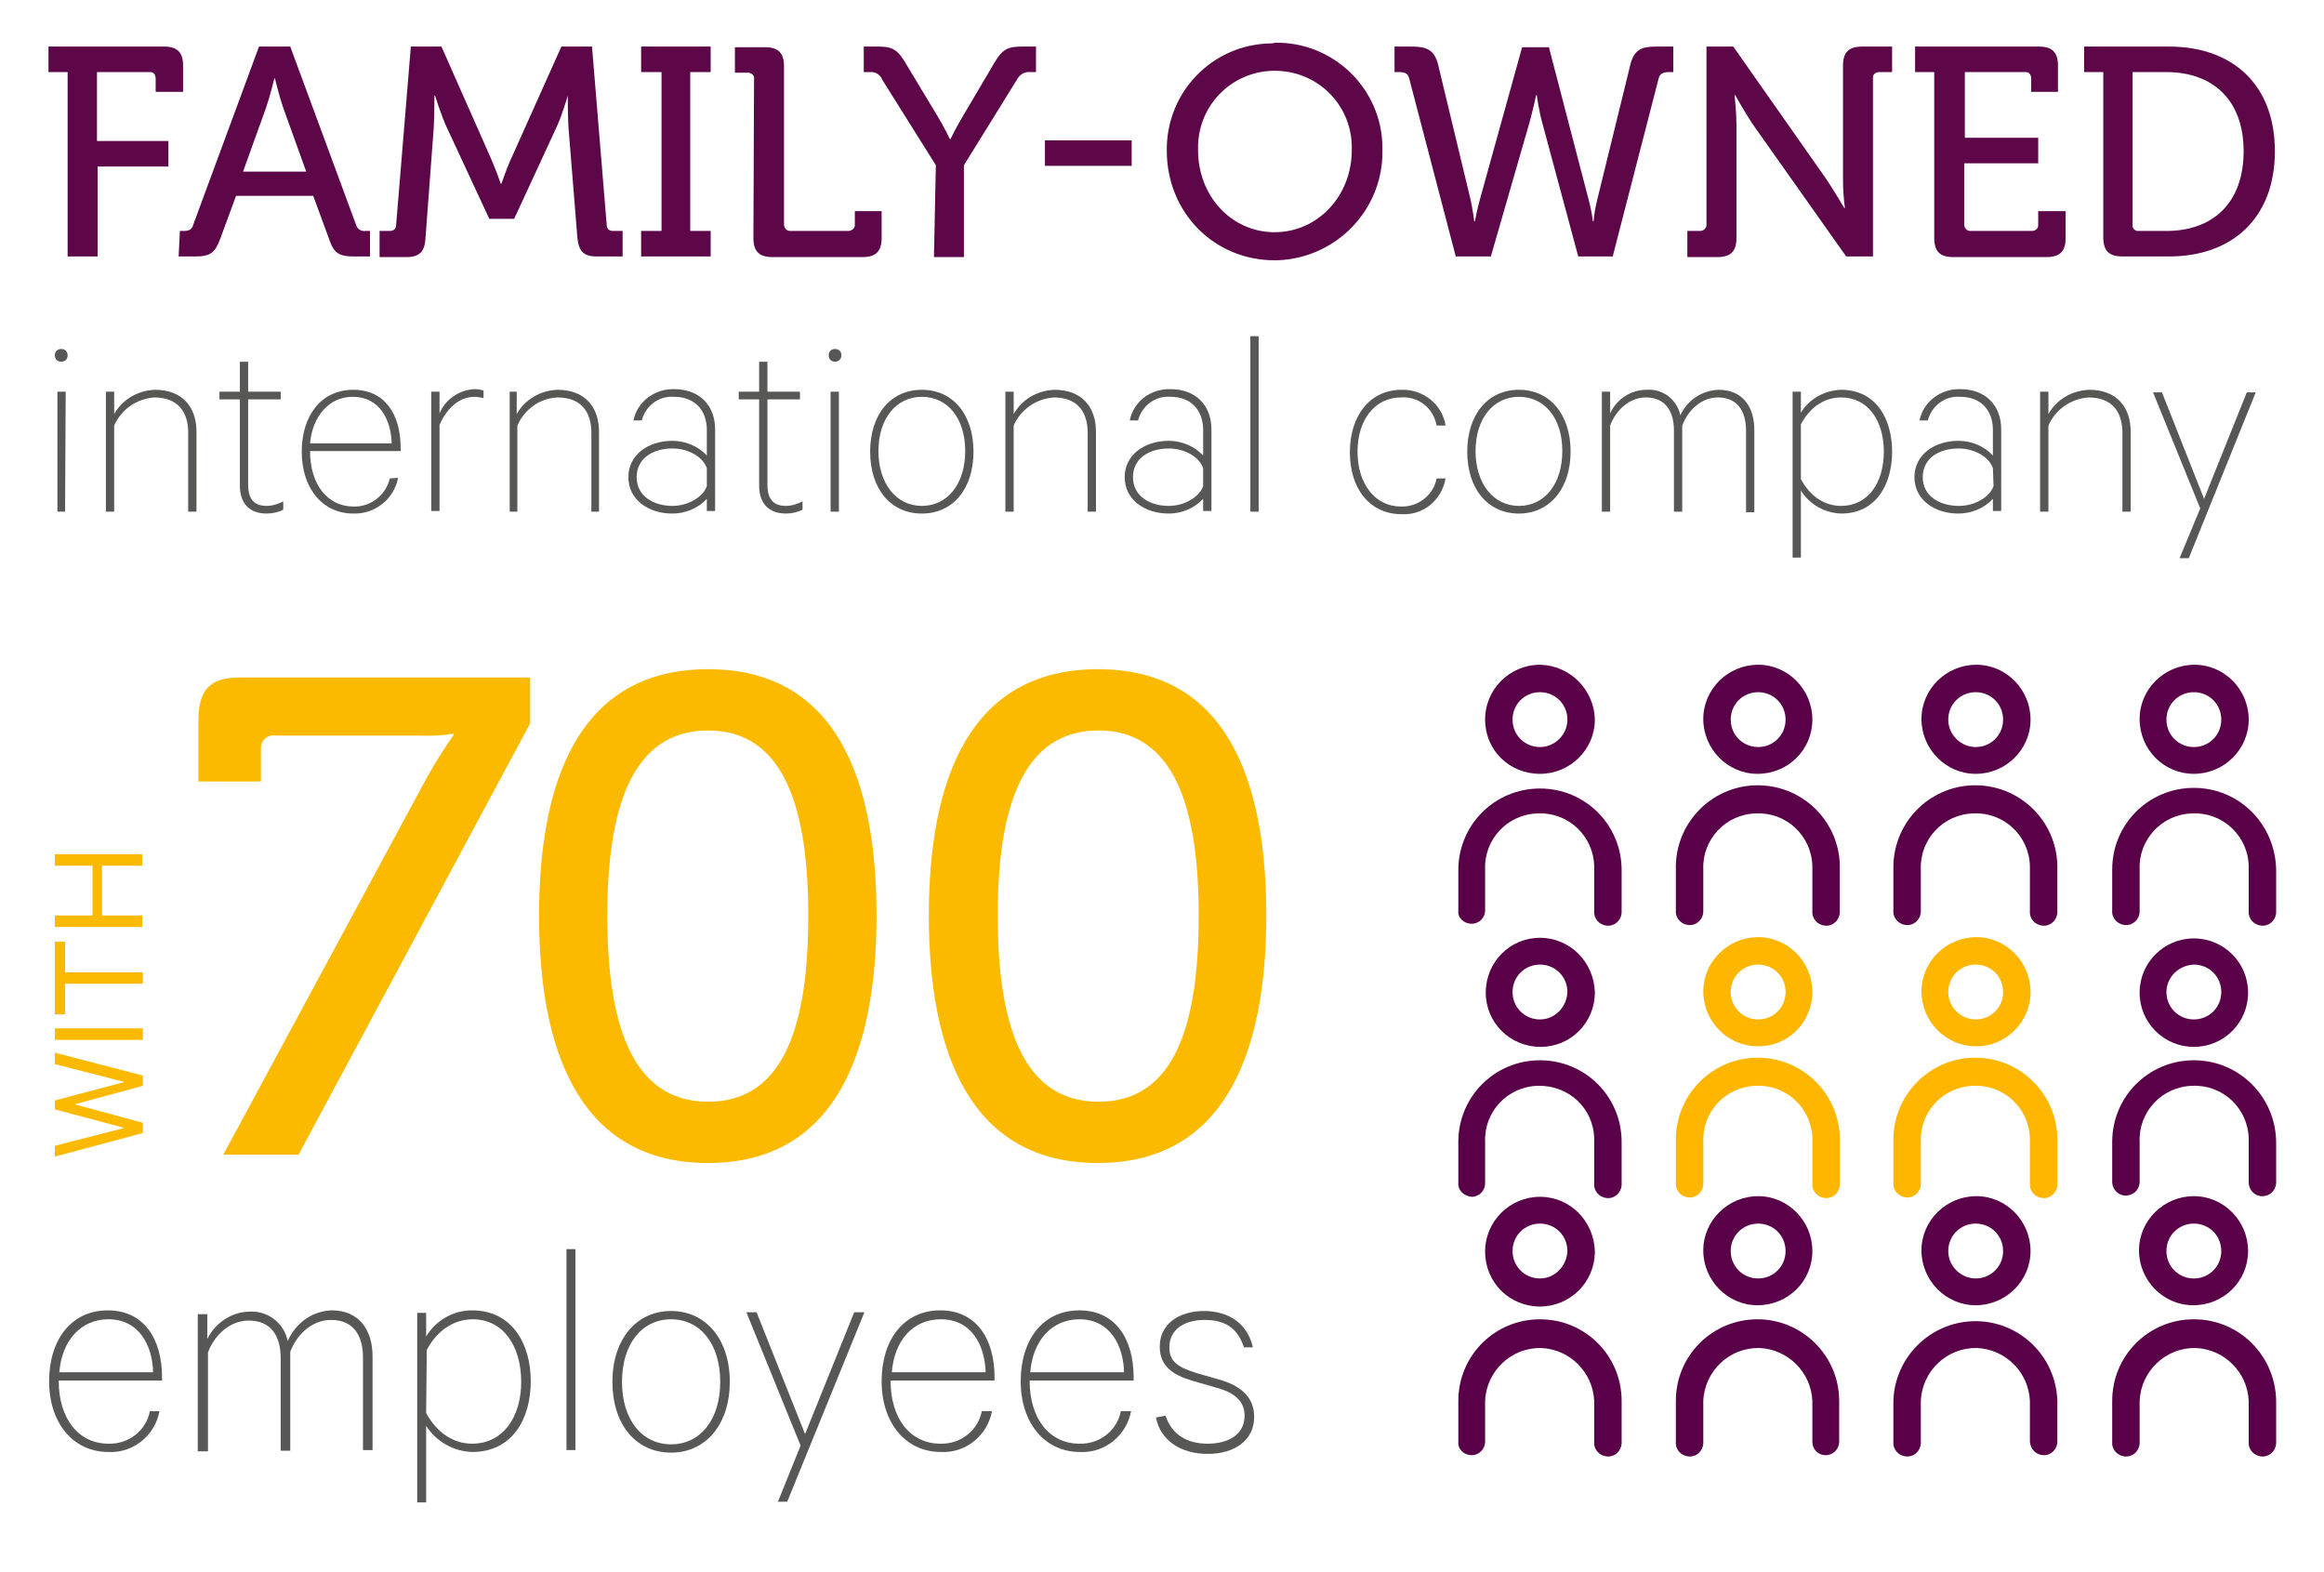 <?xml version="1.0" encoding="utf-8"?>
<!-- Generator: Adobe Illustrator 23.1.1, SVG Export Plug-In . SVG Version: 6.00 Build 0)  -->
<svg version="1.1" id="Laag_1" xmlns="http://www.w3.org/2000/svg" xmlns:xlink="http://www.w3.org/1999/xlink" x="0px" y="0px"
	 viewBox="0 0 364.3 246.4" style="enable-background:new 0 0 364.3 246.4;" xml:space="preserve">
<style type="text/css">
	.st0{fill:#FBBA00;}
	.st1{fill:#575756;}
	.st2{fill:#5D0749;}
	.st3{fill:#5A0048;}
	.st4{fill:#FFB600;}
</style>
<title>Icons Smilde Company_EN</title>
<path class="st0" d="M66.8,122.1c1.3-2.4,2.8-4.7,4.3-6.9V115c-1.8,0.3-3.6,0.4-5.4,0.3H43.2c-1.1-0.2-2.2,0.6-2.3,1.8
	c0,0.2,0,0.4,0,0.6v4.8h-9.8V113c0-4.8,1.7-6.8,6.5-6.8h45.5v7.2l-36.3,67.6H35L66.8,122.1z"/>
<path class="st0" d="M84.5,143.5c0-21.5,6.5-38.6,26.5-38.6s26.4,17.1,26.4,38.6s-6.5,38.8-26.4,38.8S84.5,165.2,84.5,143.5z
	 M126.7,143.5c0-16.2-3.5-29-15.7-29s-15.8,12.7-15.8,29s3.5,29.2,15.8,29.2S126.7,159.9,126.7,143.5z"/>
<path class="st0" d="M145.6,143.5c0-21.5,6.5-38.6,26.5-38.6s26.4,17.1,26.4,38.6s-6.5,38.8-26.4,38.8S145.6,165.2,145.6,143.5z
	 M187.9,143.5c0-16.2-3.5-29-15.7-29s-15.8,12.7-15.8,29s3.5,29.2,15.8,29.2S187.9,159.9,187.9,143.5L187.9,143.5z"/>
<path class="st1" d="M25,221.2c-0.7,3.8-4.1,6.6-8,6.4c-5.5,0-9.3-4.5-9.3-11.1c0-6.4,3.4-11.1,9.2-11.1c5.6,0,8.5,4.4,8.5,10.5v0.5
	H9.2c0,6.1,3.2,9.9,7.8,9.9c3.1,0.1,5.9-2,6.5-5.1H25z M9.3,215.1h14.7c-0.1-4.2-2.2-8.3-7-8.3C12.7,206.8,9.7,210.1,9.3,215.1z"/>
<path class="st1" d="M52,205.4c4.3,0,6.4,3.1,6.4,7.2v14.7h-1.5v-14.5c0-3.6-1.6-5.9-5-5.9c-3,0-5.4,2.3-6.4,5v15.5H44v-14.5
	c0-3.6-1.6-5.9-5-5.9c-3,0-5.4,2.3-6.4,5v15.5H31v-21.5h1.5v3.9c1.2-2.5,3.7-4.2,6.5-4.3c2.9-0.2,5.5,1.7,6.1,4.6
	C46.4,207.3,49,205.5,52,205.4z"/>
<path class="st1" d="M66.8,235.5h-1.4v-29.7h1.4v3.7c1.5-2.5,4.2-4.1,7.2-4.1c6.3,0,9.2,5.3,9.2,11.1s-2.8,11.1-9.2,11.1
	c-2.9-0.1-5.6-1.6-7.2-4.1L66.8,235.5z M66.8,221.5c1.7,3.1,4.3,4.8,7.2,4.8c4.8,0,7.7-4.1,7.7-9.7s-2.8-9.8-7.6-9.8
	c-2.8,0-5.5,1.6-7.2,4.8L66.8,221.5z"/>
<path class="st1" d="M90.2,227.3h-1.4v-31.5h1.4V227.3z"/>
<path class="st1" d="M105.2,227.7c-5.6,0-9.2-4.5-9.2-11.1s3.7-11.1,9.2-11.1s9.2,4.5,9.2,11.1S110.7,227.7,105.2,227.7z
	 M105.2,206.8c-4.6,0-7.7,3.9-7.7,9.8s3.1,9.8,7.7,9.8s7.7-3.9,7.7-9.8S109.8,206.8,105.2,206.8z"/>
<path class="st1" d="M121.9,235.5l3.6-8.9l-8.5-20.9h1.6l7.6,19.1l7.7-19.1h1.6l-12.1,29.7H121.9z"/>
<path class="st1" d="M155.5,221.2c-0.7,3.8-4.1,6.6-8,6.4c-5.5,0-9.3-4.5-9.3-11.1c0-6.4,3.4-11.1,9.2-11.1c5.6,0,8.5,4.4,8.5,10.5
	v0.5h-16.3c0,6.1,3.2,9.9,7.8,9.9c3.1,0.1,5.9-2,6.5-5.1H155.5z M139.8,215.1h14.7c-0.1-4.2-2.2-8.3-7-8.3
	C143.1,206.8,140.2,210.1,139.8,215.1z"/>
<path class="st1" d="M177.3,221.2c-0.7,3.8-4.1,6.6-8,6.4c-5.5,0-9.3-4.5-9.3-11.1c0-6.4,3.4-11.1,9.2-11.1c5.6,0,8.5,4.4,8.5,10.5
	v0.5h-16.3c0,6.1,3.2,9.9,7.8,9.9c3.1,0.1,5.9-2,6.5-5.1H177.3z M161.5,215.1h14.7c-0.1-4.2-2.2-8.3-7-8.3
	C164.9,206.8,161.9,210.1,161.5,215.1z"/>
<path class="st1" d="M182.7,221.9c1,3,3.4,4.4,6.6,4.4s5.8-1.4,5.8-4.4c0-2.1-1.4-3.6-4.5-4.4l-3.8-1.1c-3-0.9-5-2.3-5-5.3
	c0-3.7,3.2-5.6,6.9-5.6c4.2,0,6.9,2.2,7.7,5.7H195c-1-3-2.9-4.3-6.2-4.3c-3,0-5.5,1.4-5.5,4.3c0,2.4,1.6,3.2,4.5,4.1l3.5,1
	c3.7,1.1,5.3,3.1,5.3,5.8c0,3.7-3.1,5.8-7.3,5.8s-7.4-2.1-8.1-5.7L182.7,221.9z"/>
<path class="st2" d="M10.6,11.3h-3v-4h18.1c2.1,0,3,0.9,3,3v4.1h-4.3v-2.1c0-0.5-0.3-1-0.8-1c-0.1,0-0.1,0-0.2,0h-8.2v10.8h11.2v4
	H15.3v14.1h-4.7V11.3z M28.2,36.2h0.6c0.8,0,1.3-0.2,1.5-1L40.6,7.3h4.9l10.3,27.9c0.2,0.7,0.8,1.1,1.5,1h0.7v4h-2.6
	c-2.3,0-3.1-0.6-3.8-2.7l-2.5-6.8H37l-2.5,6.8c-0.8,2.1-1.5,2.7-3.9,2.7h-2.6L28.2,36.2z M48,26.9l-3.6-10c-0.6-1.7-1.3-4.6-1.3-4.6
	H43c0,0-0.7,2.9-1.3,4.6l-3.6,10H48z M59.5,36.2h1.6c0.7,0,1-0.4,1-1l2.3-27.9h4.8l7.7,17.4c0.8,1.8,1.6,4.1,1.6,4.1h0.1
	c0,0,0.8-2.4,1.6-4.1L88,7.3h4.8l2.3,27.9c0,0.7,0.4,1,1,1h1.5v4h-4.1c-2.1,0-2.8-0.9-3-3l-1.4-17.4C89,17.9,89,15,89,15l0,0
	c0,0-0.9,3.1-1.7,4.8l-6.7,14.5h-3.9L70,19.9c-0.8-1.7-1.8-4.9-1.8-4.9h-0.1c0,0,0,2.9-0.1,4.9l-1.3,17.4c-0.1,2.1-0.9,3-3,3h-4.2
	L59.5,36.2z M100.5,36.2h3.2V11.3h-3.2v-4h10.9v4h-3.2v24.9h3.2v4h-10.9L100.5,36.2z M118.2,12.4c0.1-0.5-0.3-0.9-0.8-1
	c-0.1,0-0.1,0-0.2,0h-2v-4h4.7c2.1,0,3,0.9,3,3v24.8c0,0.5,0.4,1,0.9,1c0,0,0.1,0,0.1,0h9.1c0.5,0,1-0.4,1-0.9c0,0,0-0.1,0-0.1v-2.1
	h4.2v4.2c0,2.1-0.9,3-3,3h-14.1c-2.1,0-3-0.9-3-3L118.2,12.4z M146.7,25.9l-8.4-13.4c-0.3-0.8-1.1-1.3-2-1.2h-0.9v-4h2.1
	c2.2,0,3.1,0.3,4.4,2.5l5,8.3c1.1,1.8,2,3.7,2,3.7h0.1c0,0,0.9-1.9,2-3.7l4.9-8.3c1.3-2.2,2.2-2.5,4.4-2.5h2.1v4h-0.9
	c-0.9-0.1-1.7,0.4-2.1,1.2l-8.3,13.4v14.4h-4.7L146.7,25.9z M163.8,22h13.6v4h-13.6V22z M199.8,6.7c9.2-0.2,16.8,7.2,16.9,16.3
	c0,0.2,0,0.3,0,0.5c0.2,9.3-7.2,17-16.5,17.3c-0.1,0-0.3,0-0.4,0c-9.5,0-16.9-7.5-16.9-17.2c-0.1-9.2,7.2-16.7,16.4-16.8
	C199.5,6.8,199.6,6.8,199.8,6.7L199.8,6.7z M199.8,36.4c6.7,0,12.1-5.6,12.1-12.9c0.2-6.7-5-12.2-11.7-12.4s-12.2,5-12.4,11.7
	c0,0.2,0,0.5,0,0.7C187.8,30.8,193.1,36.4,199.8,36.4L199.8,36.4z M220.9,12.3c-0.2-0.8-0.7-1-1.6-1h-0.7v-4h2.7
	c2.3,0,3.5,0.5,4.1,2.7l5.1,21.2c0.4,1.8,0.6,3.5,0.6,3.5h0.1c0,0,0.3-1.7,0.8-3.5l6.6-23.8h4.2l6.2,23.8c0.5,1.8,0.7,3.5,0.7,3.5
	h0.1c0.1-1.2,0.3-2.3,0.6-3.5l5.2-21.2c0.6-2.2,1.7-2.7,4-2.7h2.7v4h-0.7c-0.8,0-1.4,0.2-1.6,1l-7.2,27.9h-5.4l-5.6-20.8
	c-0.6-2.1-0.9-4.5-0.9-4.5h-0.1c0,0-0.5,2.4-1.1,4.5l-6,20.8h-5.5L220.9,12.3z M264.5,36.2h2c0.5,0,1-0.4,1-0.9c0,0,0-0.1,0-0.1V7.3
	h4.2l14.6,20.8c1.2,1.8,2.8,4.5,2.8,4.5h0.1c-0.2-1.5-0.3-3-0.3-4.5V10.3c0-2.1,0.9-3,3-3h4.7v4h-2c-0.5,0-1,0.3-1,0.8
	c0,0.1,0,0.1,0,0.2v27.9h-4.2l-14.7-20.8c-1.2-1.8-2.7-4.5-2.7-4.5h-0.1c0,0,0.3,2.7,0.3,4.5v17.9c0,2.1-0.9,3-3,3h-4.7L264.5,36.2z
	 M303.2,11.3h-3v-4h19.4c2.1,0,3,0.9,3,3v4.1h-4.2v-2.1c0-0.5-0.3-1-0.8-1c-0.1,0-0.1,0-0.2,0h-9.4v10.3h11.5v4h-11.6v9.6
	c0,0.5,0.4,1,0.9,1c0,0,0.1,0,0.1,0h9.6c0.5,0,1-0.3,1-0.9c0,0,0-0.1,0-0.1v-2.1h4.3v4.2c0,2.1-0.9,3-3,3h-14.6c-2.1,0-3-0.9-3-3
	L303.2,11.3z M329.7,11.3h-3v-4H340c10,0,16.6,6,16.6,16.4S350,40.2,340,40.2h-7.3c-2.1,0-3-0.9-3-3L329.7,11.3z M335.3,36.2h4.3
	c7.3,0,12.1-4.4,12.1-12.5s-4.9-12.4-12.1-12.4h-5.3v23.9c-0.1,0.5,0.3,1,0.8,1C335.2,36.2,335.3,36.2,335.3,36.2L335.3,36.2z"/>
<path class="st1" d="M9.6,56.7c-0.6,0-1-0.4-1-1s0.4-1,1-1s1,0.4,1,1S10.2,56.7,9.6,56.7z M10.2,80.2H9V61.4h1.3L10.2,80.2z"/>
<path class="st1" d="M16.6,61.4h1.3v3.5c1.3-2.3,3.7-3.7,6.4-3.8c4.3,0,6.5,2.7,6.5,6.6v12.5h-1.3V67.8c0-3.2-1.6-5.5-5.3-5.5
	c-2.8,0.2-5.2,1.9-6.3,4.4v13.5h-1.3V61.4z"/>
<path class="st1" d="M37.6,62.6h-3.2v-1.2h3.2v-4.7h1.3v4.7H44v1.2h-5.1V76c0,2.3,1,3.3,2.9,3.3c0.9,0,1.8-0.3,2.6-0.7v1.3
	c-0.8,0.4-1.7,0.6-2.6,0.6c-2.5,0-4.2-1.4-4.2-4.4V62.6z"/>
<path class="st1" d="M62.4,74.9c-0.6,3.3-3.6,5.7-7,5.6c-4.8,0-8.1-3.9-8.1-9.7c0-5.6,3-9.7,8.1-9.7c4.9,0,7.4,3.8,7.4,9.1v0.5H48.6
	c0,5.3,2.8,8.7,6.8,8.7c2.7,0.1,5.1-1.8,5.7-4.4L62.4,74.9z M48.6,69.5h12.8c-0.1-3.7-1.9-7.3-6.1-7.3C51.6,62.2,49,65.2,48.6,69.5z
	"/>
<path class="st1" d="M75.8,62.4c-0.5-0.1-1-0.2-1.4-0.2c-2.5,0-4.4,1.9-5.5,4.4v13.5h-1.3V61.4h1.3v3.4c0.9-2.2,3.1-3.7,5.5-3.8
	c0.5,0,1,0.1,1.4,0.2L75.8,62.4z"/>
<path class="st1" d="M79.8,61.4H81v3.5c1.3-2.3,3.7-3.7,6.4-3.8c4.3,0,6.5,2.7,6.5,6.6v12.5h-1.2V67.8c0-3.2-1.6-5.5-5.3-5.5
	c-2.8,0.1-5.2,1.9-6.3,4.4v13.5h-1.2V61.4z"/>
<path class="st1" d="M110.8,80.2v-2c-1.4,1.5-3.4,2.3-5.4,2.3c-3.8,0-6.9-2.2-6.9-5.7s3.1-5.7,6.9-5.7c2,0,4,0.8,5.4,2.3v-4
	c0-3.1-1.9-5.2-5.1-5.2c-2.4-0.2-4.5,1.4-5.1,3.7h-1.3c0.6-3,3.4-5,6.4-4.9c3.9,0,6.4,2.5,6.4,6.3v12.8H110.8z M110.8,73.4
	c-0.6-1.8-2.9-3.1-5.4-3.1c-3,0-5.6,1.5-5.6,4.5s2.7,4.5,5.6,4.5c2.5,0,4.8-1.4,5.4-3.1V73.4z"/>
<path class="st1" d="M119,62.6h-3.2v-1.2h3.2v-4.7h1.3v4.7h5.1v1.2h-5.1V76c0,2.3,1,3.3,2.9,3.3c0.9,0,1.8-0.3,2.6-0.7v1.3
	c-0.8,0.4-1.7,0.6-2.6,0.6c-2.5,0-4.2-1.4-4.2-4.4L119,62.6z"/>
<path class="st1" d="M130.9,56.7c-0.6,0-1-0.4-1-1s0.4-1,1-1s1,0.4,1,1S131.4,56.7,130.9,56.7z M131.5,80.2h-1.3V61.4h1.3V80.2z"/>
<path class="st1" d="M144.5,80.5c-4.9,0-8.1-3.9-8.1-9.7s3.2-9.7,8.1-9.7s8.1,3.9,8.1,9.7S149.4,80.5,144.5,80.5z M144.5,62.2
	c-4,0-6.8,3.4-6.8,8.5s2.8,8.6,6.8,8.6s6.8-3.4,6.8-8.6S148.5,62.2,144.5,62.2z"/>
<path class="st1" d="M157.6,61.4h1.3v3.5c1.3-2.3,3.7-3.7,6.4-3.8c4.3,0,6.5,2.7,6.5,6.6v12.5h-1.3V67.8c0-3.2-1.6-5.5-5.3-5.5
	c-2.8,0.2-5.2,1.9-6.3,4.4v13.5h-1.3V61.4z"/>
<path class="st1" d="M188.6,80.2v-2c-1.4,1.5-3.4,2.3-5.4,2.3c-3.8,0-6.9-2.2-6.9-5.7s3.1-5.7,6.9-5.7c2,0,4,0.8,5.4,2.3v-4
	c0-3.1-1.9-5.2-5.1-5.2c-2.4-0.2-4.5,1.4-5.1,3.7h-1.3c0.6-3,3.3-5,6.4-4.9c3.9,0,6.4,2.5,6.4,6.3v12.8H188.6z M188.6,73.4
	c-0.6-1.8-2.9-3.1-5.4-3.1c-3,0-5.6,1.5-5.6,4.5s2.7,4.5,5.6,4.5c2.5,0,4.8-1.4,5.4-3.1V73.4z"/>
<path class="st1" d="M197.3,80.2H196V52.7h1.3L197.3,80.2z"/>
<path class="st1" d="M219.7,61.1c3.4-0.1,6.4,2.3,6.9,5.6h-1.4c-0.5-2.7-2.8-4.6-5.6-4.4c-4,0-6.8,3.4-6.8,8.5s2.8,8.6,6.8,8.6
	c2.7,0.1,5.1-1.8,5.6-4.4h1.4c-0.6,3.4-3.5,5.8-6.9,5.6c-4.9,0-8.1-3.9-8.1-9.7S214.8,61.1,219.7,61.1z"/>
<path class="st1" d="M238.1,80.5c-4.9,0-8.1-3.9-8.1-9.7s3.2-9.7,8.1-9.7s8.1,3.9,8.1,9.7S242.9,80.5,238.1,80.5z M238.1,62.2
	c-4,0-6.8,3.4-6.8,8.5s2.8,8.6,6.8,8.6s6.8-3.4,6.8-8.6S242.1,62.2,238.1,62.2z"/>
<path class="st1" d="M269.4,61.1c3.8,0,5.6,2.7,5.6,6.3v12.9h-1.3V67.5c0-3.1-1.4-5.2-4.4-5.2c-2.6,0-4.7,2-5.6,4.4v13.5h-1.3V67.5
	c0-3.1-1.4-5.2-4.4-5.2c-2.6,0-4.7,2-5.6,4.4v13.5h-1.3V61.4h1.3v3.4c1-2.2,3.2-3.7,5.7-3.7c2.5-0.2,4.8,1.5,5.3,4
	C264.5,62.7,266.8,61.2,269.4,61.1z"/>
<path class="st1" d="M282.3,87.4h-1.3v-26h1.3v3.3c1.3-2.2,3.7-3.5,6.3-3.6c5.5,0,8,4.6,8,9.7s-2.5,9.7-8,9.7
	c-2.6-0.1-4.9-1.4-6.3-3.6V87.4z M282.3,75.1c1.5,2.8,3.8,4.2,6.3,4.2c4.2,0,6.7-3.6,6.7-8.5s-2.5-8.5-6.7-8.5
	c-2.5,0-4.8,1.4-6.3,4.2V75.1z"/>
<path class="st1" d="M312.4,80.2v-2c-1.4,1.5-3.4,2.3-5.4,2.3c-3.8,0-6.9-2.2-6.9-5.7s3.1-5.7,6.9-5.7c2,0,4,0.8,5.4,2.3v-4
	c0-3.1-1.9-5.2-5.1-5.2c-2.4-0.2-4.5,1.4-5.1,3.7h-1.3c0.6-3,3.4-5,6.4-4.9c3.9,0,6.4,2.5,6.4,6.3v12.8H312.4z M312.4,73.4
	c-0.6-1.8-2.9-3.1-5.4-3.1c-3,0-5.6,1.5-5.6,4.5s2.7,4.5,5.7,4.5c2.5,0,4.8-1.4,5.4-3.1L312.4,73.4z"/>
<path class="st1" d="M319.8,61.4h1.3v3.5c1.3-2.3,3.7-3.7,6.4-3.8c4.3,0,6.5,2.7,6.5,6.6v12.5h-1.3V67.8c0-3.2-1.6-5.5-5.3-5.5
	c-2.8,0.2-5.2,1.9-6.3,4.4v13.5h-1.3L319.8,61.4z"/>
<path class="st1" d="M341.7,87.4l3.2-7.7l-7.4-18.2h1.4l6.6,16.7l6.7-16.7h1.4l-10.5,26H341.7z"/>
<g>
	<path class="st3" d="M241.4,187.6c-4.7,0-8.6,3.8-8.6,8.6s3.8,8.6,8.6,8.6c4.7,0,8.6-3.8,8.6-8.6
		C249.9,191.4,246.1,187.6,241.4,187.6C241.4,187.6,241.4,187.6,241.4,187.6 M241.4,200.4c-2.4,0-4.3-1.9-4.3-4.3
		c0-2.4,1.9-4.3,4.3-4.3c2.4,0,4.3,1.9,4.3,4.3c0,0,0,0,0,0C245.6,198.5,243.7,200.4,241.4,200.4
		C241.4,200.4,241.4,200.4,241.4,200.4"/>
	<path class="st3" d="M230.7,228.1c1.2,0,2.1-1,2.1-2.1v-6.4c0.2-4.7,4.1-8.4,8.8-8.3c4.5,0.2,8.1,3.8,8.3,8.3v6.4
		c-0.1,1.2,0.8,2.2,2,2.3s2.2-0.8,2.3-2c0-0.1,0-0.2,0-0.3v-6.4c0-7.1-5.7-12.8-12.8-12.8c-7.1,0-12.8,5.7-12.8,12.8l0,0v6.4
		C228.5,227.2,229.5,228.1,230.7,228.1"/>
	<path class="st3" d="M284.1,196.1c0-4.7-3.8-8.6-8.5-8.6c-4.7,0-8.6,3.8-8.6,8.5s3.8,8.6,8.5,8.6c0,0,0,0,0,0
		C280.3,204.6,284.1,200.8,284.1,196.1L284.1,196.1 M271.3,196.1c0-2.4,1.9-4.3,4.3-4.3c2.4,0,4.3,1.9,4.3,4.3
		c0,2.4-1.9,4.3-4.3,4.3l0,0C273.2,200.4,271.3,198.5,271.3,196.1"/>
	<path class="st3" d="M286.2,228.1c1.2,0,2.1-1,2.1-2.1v0v-6.4c0-7.1-5.8-12.8-12.8-12.8c-7.1,0-12.8,5.7-12.8,12.8v6.4
		c-0.1,1.2,0.8,2.2,2,2.3c1.2,0.1,2.2-0.8,2.3-2c0-0.1,0-0.2,0-0.3v-6.4c0.2-4.7,4.1-8.4,8.8-8.3c4.5,0.2,8.1,3.8,8.3,8.3v6.4
		C284.1,227.2,285,228.1,286.2,228.1L286.2,228.1"/>
	<path class="st3" d="M318.3,196.1c0-4.7-3.8-8.6-8.5-8.6c-4.7,0-8.6,3.8-8.6,8.5s3.8,8.6,8.5,8.6c0,0,0,0,0,0
		C314.4,204.6,318.3,200.8,318.3,196.1 M305.4,196.1c0-2.4,1.9-4.3,4.3-4.3c2.4,0,4.3,1.9,4.3,4.3s-1.9,4.3-4.3,4.3c0,0,0,0,0,0
		C307.4,200.4,305.4,198.5,305.4,196.1"/>
	<path class="st3" d="M320.4,228.1c1.2,0,2.1-1,2.1-2.1c0,0,0,0,0,0v-6.4c-0.2-7.1-6.1-12.7-13.2-12.5c-6.8,0.2-12.3,5.7-12.5,12.5
		v6.4c-0.1,1.2,0.8,2.2,2,2.3c1.2,0.1,2.2-0.8,2.3-2c0-0.1,0-0.2,0-0.3v-6.4c0.2-4.7,4.1-8.4,8.8-8.3c4.5,0.2,8.1,3.8,8.3,8.3v6.4
		C318.3,227.2,319.2,228.1,320.4,228.1L320.4,228.1"/>
	<path class="st3" d="M352.4,196.1c0-4.7-3.8-8.6-8.5-8.6c-4.7,0-8.6,3.8-8.6,8.5c0,4.7,3.8,8.6,8.5,8.6c0,0,0,0,0,0
		C348.6,204.6,352.4,200.8,352.4,196.1 M339.6,196.1c0-2.4,1.9-4.3,4.3-4.3c2.4,0,4.3,1.9,4.3,4.3c0,2.4-1.9,4.3-4.3,4.3l0,0
		C341.5,200.4,339.6,198.5,339.6,196.1"/>
	<path class="st3" d="M343.9,206.8c-7.1,0-12.8,5.7-12.8,12.8v6.4c-0.1,1.2,0.8,2.2,2,2.3c1.2,0.1,2.2-0.8,2.3-2c0-0.1,0-0.2,0-0.3
		v-6.4c0.2-4.7,4.1-8.4,8.8-8.3c4.5,0.2,8.1,3.8,8.3,8.3v6.4c-0.1,1.2,0.8,2.2,2,2.3c1.2,0.1,2.2-0.8,2.3-2c0-0.1,0-0.2,0-0.3v-6.4
		C356.7,212.5,351,206.8,343.9,206.8"/>
	<path class="st3" d="M241.4,147c-4.7,0-8.5,3.8-8.5,8.6c0,4.7,3.8,8.5,8.6,8.5c4.7,0,8.5-3.8,8.5-8.5
		C249.9,150.8,246.1,147,241.4,147C241.4,147,241.4,147,241.4,147 M241.4,159.8c-2.4,0-4.3-1.9-4.3-4.3c0-2.4,1.9-4.3,4.3-4.3
		c2.4,0,4.3,1.9,4.3,4.3C245.6,157.9,243.7,159.8,241.4,159.8C241.4,159.8,241.4,159.8,241.4,159.8"/>
	<path class="st3" d="M230.7,187.6c1.2,0,2.1-1,2.1-2.1V179c-0.2-4.7,3.5-8.7,8.3-8.8s8.7,3.5,8.8,8.3c0,0.2,0,0.4,0,0.6v6.4
		c-0.1,1.2,0.8,2.2,2,2.3s2.2-0.8,2.3-2c0-0.1,0-0.2,0-0.3V179c0-7.1-5.7-12.8-12.8-12.8c-7.1,0-12.8,5.7-12.8,12.8v6.4
		C228.5,186.6,229.5,187.5,230.7,187.6"/>
	<path class="st4" d="M284.1,155.5c0-4.7-3.8-8.6-8.5-8.6c-4.7,0-8.6,3.8-8.6,8.5s3.8,8.6,8.5,8.6c0,0,0,0,0,0
		C280.3,164.1,284.1,160.2,284.1,155.5L284.1,155.5 M271.3,155.5c0-2.4,1.9-4.3,4.3-4.3c2.4,0,4.3,1.9,4.3,4.3
		c0,2.4-1.9,4.3-4.3,4.3l0,0C273.2,159.8,271.3,157.9,271.3,155.5"/>
	<path class="st4" d="M288.4,179c0.2-7.1-5.4-13-12.5-13.2c-7.1-0.2-13,5.4-13.2,12.5c0,0.2,0,0.5,0,0.7v6.4c-0.1,1.2,0.8,2.2,2,2.3
		c1.2,0.1,2.2-0.8,2.3-2c0-0.1,0-0.2,0-0.3V179c-0.2-4.7,3.5-8.7,8.3-8.8c4.7-0.2,8.7,3.5,8.8,8.3c0,0.2,0,0.4,0,0.6v6.4
		c-0.1,1.2,0.8,2.2,2,2.3c1.2,0.1,2.2-0.8,2.3-2c0-0.1,0-0.2,0-0.3L288.4,179z"/>
	<path class="st4" d="M318.3,155.5c0-4.7-3.8-8.6-8.5-8.6c-4.7,0-8.6,3.8-8.6,8.5s3.8,8.6,8.5,8.6c0,0,0,0,0,0
		C314.4,164.1,318.3,160.2,318.3,155.5L318.3,155.5 M305.4,155.5c0-2.4,1.9-4.3,4.3-4.3c2.4,0,4.3,1.9,4.3,4.3s-1.9,4.3-4.3,4.3
		c0,0,0,0,0,0C307.4,159.8,305.4,157.9,305.4,155.5"/>
	<path class="st4" d="M322.5,179c0.2-7.1-5.4-13-12.5-13.2c-7.1-0.2-13,5.4-13.2,12.5c0,0.2,0,0.5,0,0.7v6.4c-0.1,1.2,0.8,2.2,2,2.3
		c1.2,0.1,2.2-0.8,2.3-2c0-0.1,0-0.2,0-0.3V179c-0.2-4.7,3.5-8.7,8.3-8.8c4.7-0.2,8.7,3.5,8.8,8.3c0,0.2,0,0.4,0,0.6v6.4
		c-0.1,1.2,0.8,2.2,2,2.3c1.2,0.1,2.2-0.8,2.3-2c0-0.1,0-0.2,0-0.3L322.5,179z"/>
	<path class="st3" d="M343.9,164.1c4.7,0,8.5-3.8,8.5-8.5c0-4.7-3.8-8.5-8.5-8.5c-4.7,0-8.5,3.8-8.5,8.5S339.2,164.1,343.9,164.1
		L343.9,164.1 M343.9,151.2c2.4,0,4.3,1.9,4.3,4.3s-1.9,4.3-4.3,4.3c-2.4,0-4.3-1.9-4.3-4.3l0,0
		C339.6,153.2,341.5,151.3,343.9,151.2"/>
	<path class="st3" d="M343.9,166.2c-7.1,0-12.8,5.7-12.8,12.8v6.4c0.1,1.2,1.1,2.1,2.3,2c1.1-0.1,1.9-0.9,2-2V179
		c-0.2-4.7,3.5-8.7,8.3-8.8c4.7-0.2,8.7,3.5,8.8,8.3c0,0.2,0,0.4,0,0.6v6.4c0.1,1.2,1.1,2.1,2.3,2c1.1-0.1,1.9-0.9,2-2V179
		C356.7,171.9,351,166.2,343.9,166.2"/>
	<path class="st3" d="M241.4,104.2c-4.7,0-8.6,3.8-8.6,8.6s3.8,8.5,8.6,8.5c4.7,0,8.6-3.8,8.6-8.5
		C249.9,108.1,246.1,104.3,241.4,104.2C241.4,104.2,241.4,104.2,241.4,104.2 M241.4,117.1c-2.4,0-4.3-1.9-4.3-4.3
		c0-2.4,1.9-4.3,4.3-4.3c2.4,0,4.3,1.9,4.3,4.3S243.7,117.1,241.4,117.1L241.4,117.1"/>
	<path class="st3" d="M230.7,144.8c1.2,0,2.1-1,2.1-2.1v-6.4c-0.2-4.7,3.5-8.7,8.3-8.8c4.7-0.2,8.7,3.5,8.8,8.3c0,0.2,0,0.4,0,0.6
		v6.4c-0.1,1.2,0.8,2.2,2,2.3s2.2-0.8,2.3-2c0-0.1,0-0.2,0-0.3v-6.4c0-7.1-5.7-12.8-12.8-12.8c-7.1,0-12.8,5.7-12.8,12.8v6.4
		C228.5,143.9,229.5,144.8,230.7,144.8"/>
	<path class="st3" d="M284.1,112.8c0-4.7-3.8-8.6-8.5-8.6c-4.7,0-8.6,3.8-8.6,8.5c0,4.7,3.8,8.6,8.5,8.6c0,0,0,0,0,0
		C280.3,121.3,284.1,117.5,284.1,112.8L284.1,112.8 M271.3,112.8c0-2.4,1.9-4.3,4.3-4.3c2.4,0,4.3,1.9,4.3,4.3s-1.9,4.3-4.3,4.3l0,0
		C273.2,117.1,271.3,115.2,271.3,112.8"/>
	<path class="st3" d="M288.4,136.3c0.2-7.1-5.4-13-12.5-13.2c-7.1-0.2-13,5.4-13.2,12.5c0,0.2,0,0.5,0,0.7v6.4
		c-0.1,1.2,0.8,2.2,2,2.3c1.2,0.1,2.2-0.8,2.3-2c0-0.1,0-0.2,0-0.3v-6.4c-0.2-4.7,3.5-8.7,8.3-8.8c4.7-0.2,8.7,3.5,8.8,8.3
		c0,0.2,0,0.4,0,0.6v6.4c-0.1,1.2,0.8,2.2,2,2.3c1.2,0.1,2.2-0.8,2.3-2c0-0.1,0-0.2,0-0.3L288.4,136.3z"/>
	<path class="st3" d="M318.3,112.8c0-4.7-3.8-8.6-8.5-8.6c-4.7,0-8.6,3.8-8.6,8.5c0,4.7,3.8,8.6,8.5,8.6c0,0,0,0,0,0
		C314.4,121.3,318.3,117.5,318.3,112.8 M305.4,112.8c0-2.4,1.9-4.3,4.3-4.3s4.3,1.9,4.3,4.3c0,2.4-1.9,4.3-4.3,4.3c0,0,0,0,0,0
		C307.4,117.1,305.4,115.2,305.4,112.8"/>
	<path class="st3" d="M322.5,136.3c0.2-7.1-5.4-13-12.5-13.2c-7.1-0.2-13,5.4-13.2,12.5c0,0.2,0,0.5,0,0.7v6.4
		c-0.1,1.2,0.8,2.2,2,2.3c1.2,0.1,2.2-0.8,2.3-2c0-0.1,0-0.2,0-0.3v-6.4c-0.2-4.7,3.5-8.7,8.3-8.8c4.7-0.2,8.7,3.5,8.8,8.3
		c0,0.2,0,0.4,0,0.6v6.4c-0.1,1.2,0.8,2.2,2,2.3c1.2,0.1,2.2-0.8,2.3-2c0-0.1,0-0.2,0-0.3L322.5,136.3z"/>
	<path class="st3" d="M343.9,121.3c4.7,0,8.6-3.8,8.6-8.5c0-4.7-3.8-8.6-8.5-8.6c-4.7,0-8.6,3.8-8.6,8.5c0,0,0,0,0,0
		C335.4,117.5,339.2,121.3,343.9,121.3L343.9,121.3 M343.9,108.5c2.4,0,4.3,1.9,4.3,4.3s-1.9,4.3-4.3,4.3c-2.4,0-4.3-1.9-4.3-4.3
		c0,0,0,0,0,0C339.6,110.4,341.5,108.5,343.9,108.5"/>
	<path class="st3" d="M343.9,123.5c-7.1,0-12.8,5.7-12.8,12.8v6.4c-0.1,1.2,0.8,2.2,2,2.3c1.2,0.1,2.2-0.8,2.3-2c0-0.1,0-0.2,0-0.3
		v-6.4c-0.2-4.7,3.5-8.7,8.3-8.8c4.7-0.2,8.7,3.5,8.8,8.3c0,0.2,0,0.4,0,0.6v6.4c-0.1,1.2,0.8,2.2,2,2.3c1.2,0.1,2.2-0.8,2.3-2
		c0-0.1,0-0.2,0-0.3v-6.4C356.7,129.2,351,123.5,343.9,123.5"/>
</g>
<g>
	<path class="st0" d="M8.6,172.5l10.9-2.9l-10.9-2.8V165l13.8,3.6v1.6l-10.7,2.9l10.7,2.9v1.6l-13.8,3.7v-1.7l10.9-2.8l-10.9-2.9
		V172.5z"/>
	<path class="st0" d="M22.4,161.2v1.8H8.6v-1.8L22.4,161.2z"/>
	<path class="st0" d="M8.6,158.9v-11.3h1.6v4.8h12.2v1.8H10.2v4.8H8.6z"/>
	<path class="st0" d="M8.6,133.9h13.7v1.8h-6.3v7.8h6.3v1.8H8.6v-1.8h5.9v-7.8H8.6V133.9z"/>
</g>
</svg>
